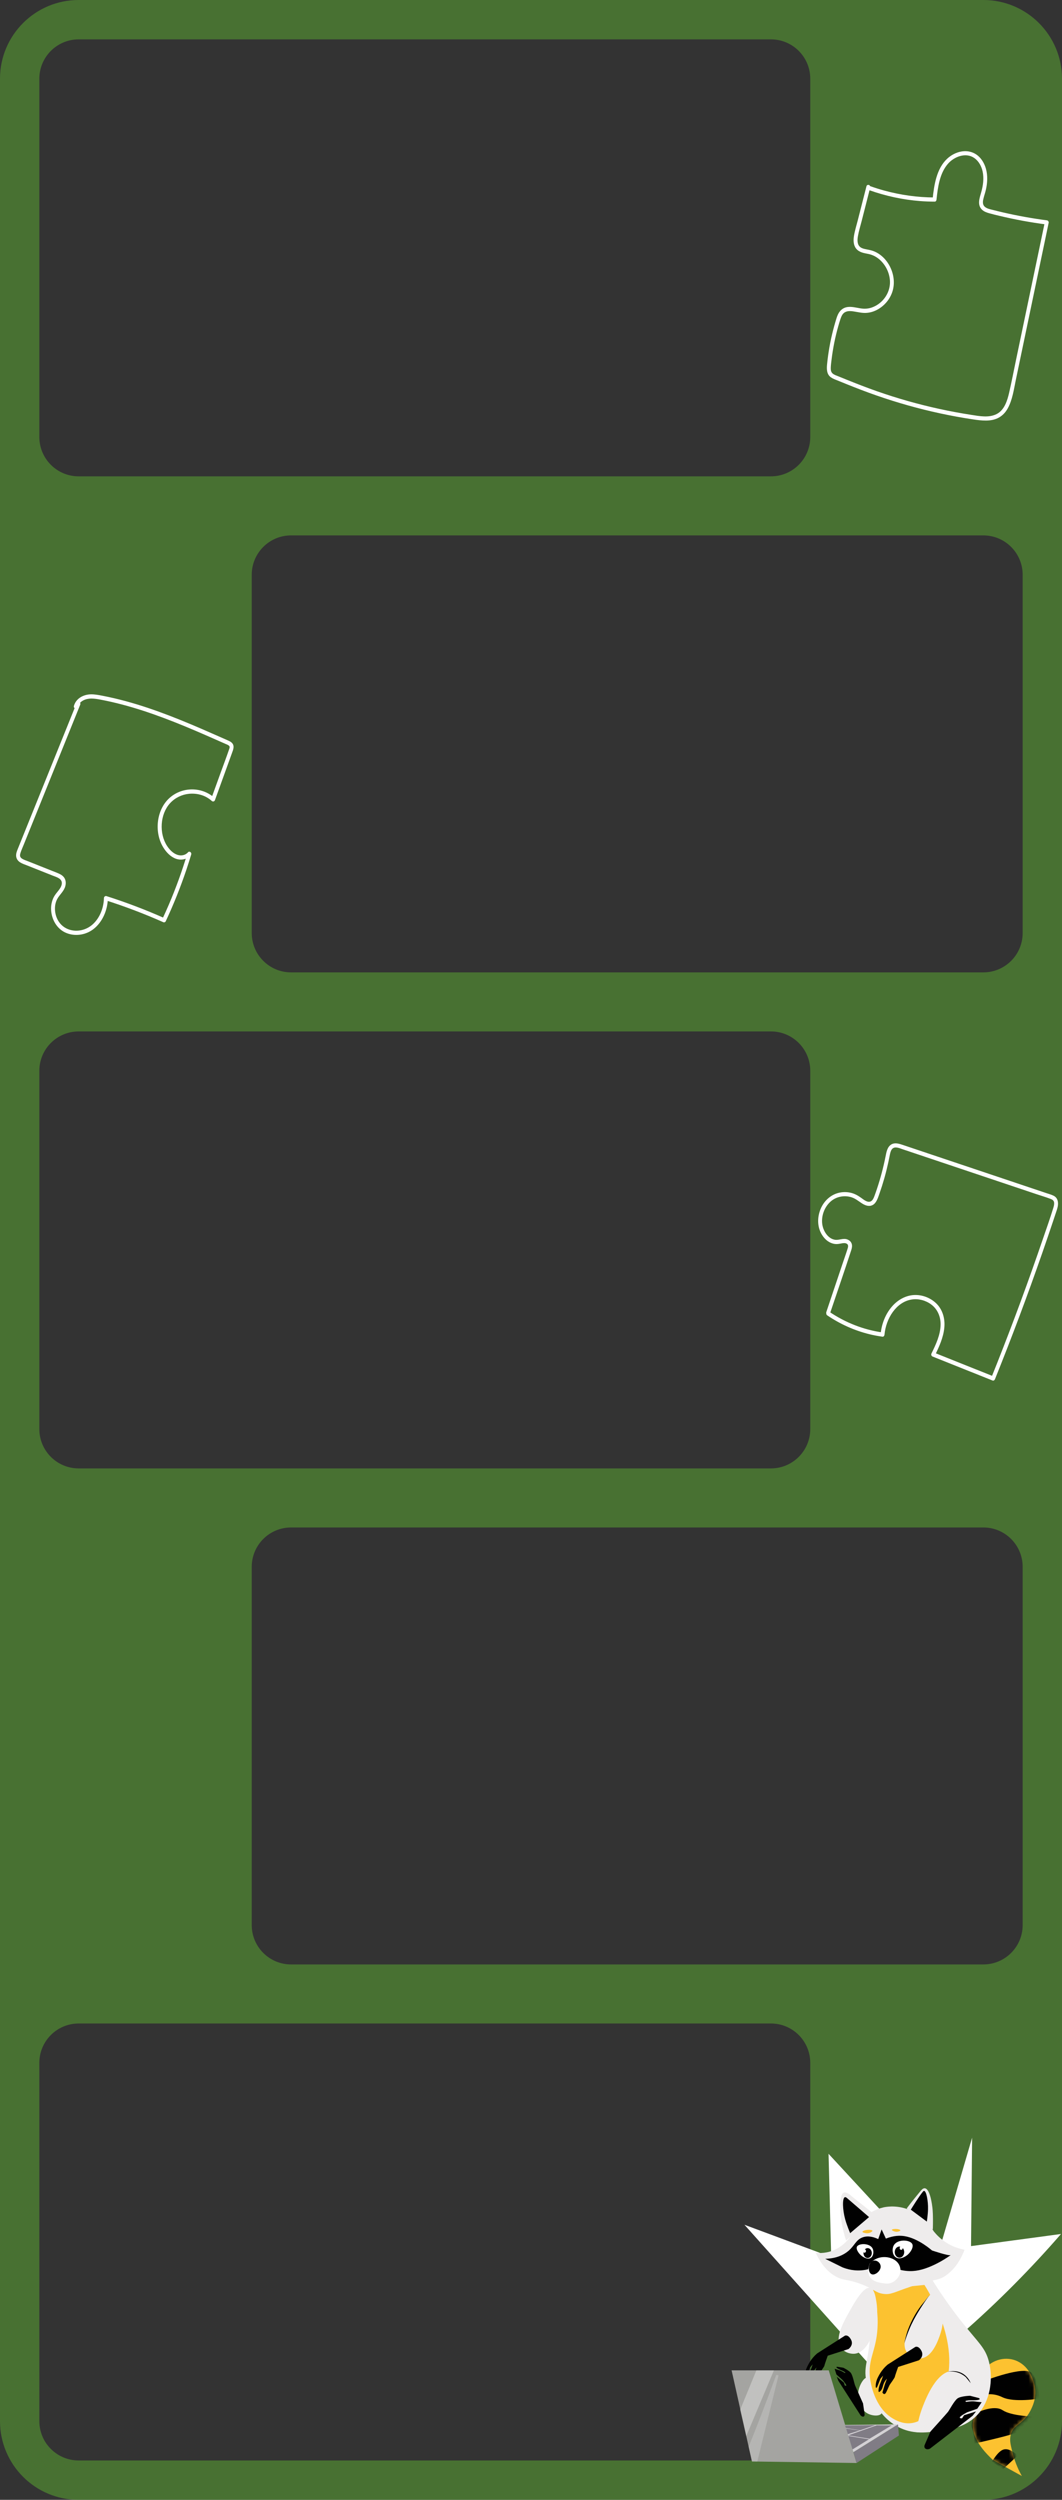 <?xml version="1.0" encoding="UTF-8"?> <svg xmlns="http://www.w3.org/2000/svg" width="270" height="635" viewBox="0 0 270 635" fill="none"><rect x="0" y="0" width="270" height="635" fill="#333333" stroke="none"/><path d="M250 0C261.046 2.2549e-06 270 8.954 270 20V615C270 626.046 261.046 635 250 635H20C8.954 635 0 626.046 0 615V20C0 8.954 8.954 8.05321e-08 20 0H250ZM20 514C14.477 514 10 518.477 10 524V615C10 620.523 14.477 625 20 625H196C201.523 625 206 620.523 206 615V524C206 518.477 201.523 514 196 514H20ZM74 388C68.477 388 64 392.477 64 398V489C64 494.523 68.477 499 74 499H250C255.523 499 260 494.523 260 489V398C260 392.477 255.523 388 250 388H74ZM20 262C14.477 262 10 266.477 10 272V363C10 368.523 14.477 373 20 373H196C201.523 373 206 368.523 206 363V272C206 266.477 201.523 262 196 262H20ZM74 136C68.477 136 64 140.477 64 146V237C64 242.523 68.477 247 74 247H250C255.523 247 260 242.523 260 237V146C260 140.477 255.523 136 250 136H74ZM20 10C14.477 10 10 14.477 10 20V111C10 116.523 14.477 121 20 121H196C201.523 121 206 116.523 206 111V20C206 14.477 201.523 10 196 10H20Z" fill="#5EB133" fill-opacity="0.5"></path><path d="M220.996 600.59C210.419 588.767 199.842 576.949 189.266 565.126C196.617 567.86 203.974 570.598 211.326 573.332C211.099 564.588 210.873 555.844 210.646 547.1C219.589 556.774 228.532 566.442 237.475 576.116C240.701 565.075 243.921 554.04 247.146 543C247.056 552.181 246.967 561.367 246.872 570.547C254.498 569.521 262.123 568.495 269.749 567.468C262.35 575.985 253.86 584.661 244.147 593.11C241.865 595.095 239.594 596.995 237.338 598.826C231.889 599.41 226.445 600 220.996 600.584V600.59Z" fill="white"></path><path d="M250.882 601.141C253.517 598.753 257.164 598.526 259.794 600.46C262.487 602.439 263.051 605.898 263.125 606.38C263.551 609.232 262.471 611.387 261.949 612.385C260.026 616.082 257.422 615.816 256.895 618.827C256.674 620.086 256.953 621.163 257.512 623.318C258.15 625.779 259.088 627.696 259.799 628.949C257.354 627.599 254.903 626.25 252.458 624.9C248.142 620.891 247.267 617.942 247.294 615.963C247.33 613.151 249.196 611.898 250.282 607.236C250.861 604.758 250.925 602.575 250.888 601.135L250.882 601.141Z" fill="#FCC230"></path><mask id="mask0_1376_5651" style="mask-type:luminance" maskUnits="userSpaceOnUse" x="247" y="599" width="17" height="30"><path d="M250.882 601.141C253.517 598.753 257.164 598.526 259.794 600.46C262.487 602.439 263.051 605.898 263.125 606.38C263.551 609.232 262.471 611.387 261.949 612.385C260.026 616.082 257.422 615.816 256.895 618.827C256.674 620.086 256.953 621.163 257.512 623.318C258.15 625.779 259.088 627.696 259.799 628.949C257.354 627.599 254.903 626.25 252.458 624.9C248.142 620.891 247.267 617.942 247.294 615.963C247.33 613.151 249.196 611.898 250.282 607.236C250.861 604.758 250.925 602.575 250.888 601.135L250.882 601.141Z" fill="white"></path></mask><g mask="url(#mask0_1376_5651)"><path d="M250.023 604.911C250.081 604.814 260.594 600.743 262.381 602.835C264.167 604.928 264.241 609.283 264.241 609.283C264.241 609.283 257.796 610.366 254.823 608.92C251.851 607.474 249.543 608.563 249.543 608.563L250.023 604.905V604.911Z" fill="#010101"></path><path d="M262.657 613.877C262.562 613.804 257.187 613.73 254.889 612.222C252.591 610.713 248.117 612.976 248.117 612.976C248.117 612.976 246.573 615.346 247.174 616.922C247.775 618.499 247.685 620.705 247.685 620.705C247.685 620.705 258.9 618.227 258.884 617.682C258.868 617.138 262.657 613.877 262.657 613.877Z" fill="#010101"></path><path d="M258.806 623.692C258.227 623.369 256.73 621.843 255.239 622.189C253.747 622.535 252.203 625.314 252.203 625.314L255.023 627.196L258.806 623.692Z" fill="#010101"></path></g><path d="M236.73 578.68C239.766 583.579 242.617 587.412 244.835 590.185C248.798 595.136 250.469 596.372 251.37 599.712C252.429 603.624 252.06 609.011 249.057 612.754C245.995 616.564 241.721 617.131 238.095 617.591C235.349 617.937 231.919 618.368 228.314 616.468C222.19 613.247 220.472 605.898 220.325 605.235C219.255 600.364 221.342 599.723 221.347 588.87L221.278 581.175C225.136 580.88 228.994 580.591 232.857 580.296C234.148 579.757 235.444 579.218 236.735 578.685L236.73 578.68Z" fill="#EEECEC"></path><path d="M221.954 581.684C222.486 583.522 223.177 586.504 223.135 590.184C223.056 597.102 220.489 598.883 221.227 604.349C221.348 605.234 222.286 611.528 226.945 614.312C227.667 614.743 229.401 615.747 231.551 615.532C235.983 615.089 238.644 609.821 239.519 608.058C245.237 596.507 235.777 581.571 235.024 580.414L221.949 581.684H221.954Z" fill="#FCC230"></path><path d="M224.538 560.733C220.385 561.686 218.072 564.873 217.455 565.791C217.128 566.613 215.785 569.732 212.486 571.36C210.32 572.426 208.333 572.346 207.379 572.239C209.076 575.89 211.078 577.512 212.586 578.317C214.599 579.395 215.447 578.867 219.052 580.257C222.499 581.589 222.556 582.389 224.533 582.672C226.514 582.956 227.252 582.27 231.547 580.841C237.755 578.782 238.503 579.463 240.659 577.886C241.929 576.956 243.821 575.142 245.233 571.462C244.074 571.263 242.224 570.787 240.285 569.471C238.978 568.587 238.04 567.594 237.402 566.812C236.733 565.712 234.583 562.468 230.525 561.096C227.531 560.081 225.054 560.608 224.533 560.727L224.538 560.733Z" fill="#EEECEC"></path><path d="M230.508 560.987C231.894 559.155 233.074 557.703 233.954 556.649C234.281 556.257 234.666 555.809 235.124 555.855C236.168 555.957 236.679 558.514 236.758 558.922C236.805 559.172 236.863 559.45 236.921 559.813C236.974 560.142 237.016 560.448 237.048 560.731C237.069 560.913 237.137 561.52 237.169 562.393C237.232 563.981 237.169 565.977 237.164 566.306C236.684 565.977 236.041 565.529 235.293 564.967C235.04 564.774 233.865 563.896 232.342 562.603C231.852 562.189 231.225 561.644 230.508 560.987Z" fill="#EEECEC"></path><path d="M215.106 569.136C213.962 565.671 213.683 562.819 213.646 560.862C213.577 557.579 214.189 557.109 214.468 556.984C215.195 556.666 216.186 557.545 216.587 557.936C218.399 559.377 220.212 560.817 222.02 562.257C221.778 562.484 221.398 562.841 220.934 563.289C219.606 564.577 218.468 565.75 217.825 566.431C217.193 567.094 216.871 567.474 216.202 568.121C215.743 568.563 215.359 568.915 215.106 569.136Z" fill="#EEECEC"></path><path d="M215.244 558.264C215.028 558.1 214.88 558.094 214.785 558.128C214.111 558.372 214.206 561.321 214.88 563.753C215.312 565.33 216.145 567.258 216.145 567.258L220.946 563.175C219.043 561.536 217.141 559.897 215.244 558.264Z" fill="#010101"></path><path d="M234.635 556.729C234.698 556.65 234.814 556.508 234.956 556.525C235.51 556.593 235.989 559.043 235.937 561.186C235.905 562.57 235.636 564.322 235.636 564.322C234.277 563.312 232.922 562.303 231.562 561.294C231.779 560.942 233.549 558.045 234.635 556.723V556.729Z" fill="#010101"></path><path d="M224.133 566.301C224.496 567.083 224.86 567.866 225.223 568.643C227.268 567.832 228.849 567.849 229.898 568.008C233.503 568.552 236.933 571.648 236.933 571.648C236.933 571.648 241.223 573.111 241.697 572.822C241.713 572.811 241.729 572.805 241.729 572.811C241.734 572.822 237.134 576.224 232.849 576.803C230.936 577.063 228.101 576.893 224.407 574.704C223.569 575.306 222.098 576.19 220.096 576.559C217.355 577.069 215.153 576.332 214.151 575.924C212.697 575.209 211.247 574.489 209.793 573.775C212.781 573.689 214.583 572.708 215.695 571.773C217.234 570.48 217.603 568.983 219.237 568.354C220.712 567.786 222.23 568.274 223.279 568.767C223.569 567.945 223.853 567.123 224.143 566.301H224.133Z" fill="#010101"></path><path d="M221.133 574.993C220.996 575.311 220.389 576.813 221.032 578.129C221.718 579.541 223.378 579.796 224.437 579.96C225.154 580.074 225.844 580.176 226.65 579.853C227.81 579.382 228.937 578.129 228.932 576.666C228.932 576.008 228.695 575.492 228.558 575.237C227.609 573.502 225.048 572.918 223.109 573.626C222.635 573.802 221.881 574.165 221.133 574.993Z" fill="white"></path><path d="M221.151 575.011C221.082 575.169 220.719 576.037 221.066 577.029C221.14 577.239 221.425 577.976 222.173 578.379C222.953 578.804 223.949 578.708 224.666 578.101C225.293 577.568 225.709 576.638 225.519 575.691C225.356 574.892 224.824 574.427 224.655 574.291C224.418 574.171 223.491 573.758 222.415 574.137C221.778 574.364 221.361 574.773 221.161 575.005L221.151 575.011Z" fill="white"></path><path d="M221.149 575.011C221.043 575.215 220.859 575.652 220.885 576.213C220.896 576.423 220.933 577.29 221.486 577.631C222.097 578.005 222.925 577.483 223.32 577.047C223.457 576.893 224.032 576.275 223.873 575.487C223.768 574.965 223.425 574.67 223.315 574.58C223.267 574.54 222.682 574.035 221.966 574.279C221.449 574.455 221.207 574.897 221.154 575.005L221.149 575.011Z" fill="#010101"></path><path d="M221.421 573.519C220.62 574.097 219.513 573.349 219.244 573.167C218.38 572.583 217.553 571.353 217.864 570.701C218.306 569.782 221.179 569.719 221.869 571.2C222.201 571.903 222.074 573.043 221.421 573.519Z" fill="white"></path><path d="M231.944 570.048C232.328 570.87 231.422 572.333 230.4 573.019C230.199 573.155 228.692 574.165 227.654 573.331C226.842 572.679 226.758 571.25 227.211 570.399C228.118 568.681 231.406 568.885 231.949 570.048H231.944Z" fill="white"></path><path d="M220.587 573.565C221.172 573.565 221.646 573.004 221.646 572.312C221.646 571.62 221.172 571.059 220.587 571.059C220.002 571.059 219.527 571.62 219.527 572.312C219.527 573.004 220.002 573.565 220.587 573.565Z" fill="#010101"></path><path d="M228.679 573.486C229.346 573.486 229.886 572.851 229.886 572.068C229.886 571.285 229.346 570.65 228.679 570.65C228.013 570.65 227.473 571.285 227.473 572.068C227.473 572.851 228.013 573.486 228.679 573.486Z" fill="#010101"></path><path d="M219.795 572.227C219.998 572.227 220.164 572.031 220.164 571.79C220.164 571.549 219.998 571.354 219.795 571.354C219.591 571.354 219.426 571.549 219.426 571.79C219.426 572.031 219.591 572.227 219.795 572.227Z" fill="white"></path><path d="M229.113 571.507C229.328 571.507 229.503 571.301 229.503 571.047C229.503 570.794 229.328 570.588 229.113 570.588C228.897 570.588 228.723 570.794 228.723 571.047C228.723 571.301 228.897 571.507 229.113 571.507Z" fill="white"></path><path d="M227.196 566.747C227.444 566.855 227.965 567.014 228.529 566.804C228.666 566.753 228.914 566.662 228.914 566.543C228.914 566.373 228.392 566.248 228.06 566.209C227.475 566.141 226.769 566.243 226.743 566.424C226.727 566.543 226.996 566.657 227.191 566.742L227.196 566.747Z" fill="#FCC230"></path><path d="M219.864 567.209C220.175 567.294 220.807 567.391 221.413 567.033C221.561 566.943 221.824 566.79 221.803 566.654C221.766 566.449 221.134 566.398 220.744 566.41C220.054 566.432 219.263 566.688 219.274 566.914C219.279 567.062 219.621 567.153 219.864 567.215V567.209Z" fill="#FCC230"></path><path d="M233.031 617.829C233.179 616.344 233.537 614.03 234.554 611.433C235.466 609.086 238.159 602.145 242.454 602.202C244.746 602.23 247.113 604.186 247.766 606.522C248.878 610.509 245.02 614.852 241.911 616.338C240.151 617.183 237.853 617.484 236.715 617.631C235.213 617.829 233.948 617.846 233.037 617.824L233.031 617.829Z" fill="#EEECEC"></path><path d="M236.558 617.652C236.558 617.652 240.69 613.082 241.032 612.634C241.375 612.186 242.582 609.878 243.414 609.254C244.247 608.631 246.619 608.562 246.619 608.562L248.879 609.147C249.022 609.243 249.09 609.328 249.08 609.402C249.048 609.646 248.126 609.748 246.318 609.708C246.049 609.753 245.781 609.793 245.512 609.838C245.512 609.838 245.454 609.94 245.496 610.025C245.533 610.111 245.638 610.15 245.739 610.111C246.624 609.986 247.346 609.94 247.862 610.02C248.763 610.15 249.58 610.196 249.58 610.196L248.458 611.857L245.844 612.776C244.558 613.467 243.947 613.927 244.015 614.148C244.047 614.256 244.242 614.307 244.595 614.301C244.769 614.035 244.943 613.768 245.111 613.502L248.142 612.543L247.262 613.655C243.662 616.427 240.057 619.2 236.458 621.979C235.878 622.296 235.288 622.149 235.088 621.78C234.946 621.514 235.04 621.191 235.072 621.083C235.567 619.943 236.058 618.803 236.553 617.658L236.558 617.652Z" fill="#010101"></path><path d="M220.815 605.029C220.815 605.029 221.189 606.407 222.38 609.322C223.424 611.873 224.436 612.361 224.13 612.996C223.751 613.784 221.848 613.773 220.51 613.025C218.955 612.157 218.201 610.303 218.138 608.743C218.027 606.209 219.703 603.833 220.362 604.003C220.578 604.059 220.641 604.388 220.815 605.029Z" fill="#EEECEC"></path><path d="M219.426 610.529C219.426 610.529 217.497 606.225 217.349 605.822C217.202 605.42 216.801 603.492 216.364 602.828C215.926 602.165 214.393 601.439 214.393 601.439L212.822 601.189C212.712 601.212 212.654 601.252 212.649 601.303C212.627 601.479 213.212 601.813 214.398 602.301C214.567 602.409 214.735 602.516 214.899 602.618C214.899 602.618 214.92 602.703 214.878 602.755C214.841 602.8 214.767 602.8 214.709 602.743C214.156 602.403 213.692 602.17 213.344 602.074C212.733 601.904 212.195 601.7 212.195 601.7L212.649 603.157L214.193 604.535C214.915 605.38 215.236 605.862 215.157 605.998C215.12 606.06 214.983 606.043 214.757 605.936C214.688 605.703 214.62 605.471 214.551 605.244L212.738 603.719L213.123 604.728C215.004 607.654 216.886 610.58 218.767 613.506C219.094 613.891 219.5 613.954 219.689 613.761C219.826 613.619 219.821 613.37 219.816 613.29L219.42 610.529H219.426Z" fill="#010101"></path><path d="M222.7 584.032C223.032 585.722 223.348 588.676 222.226 591.885C221.678 593.456 220.244 597.567 217.319 597.879C216.06 598.015 214.489 597.448 213.71 596.195C212.218 593.791 214.342 590.014 216.229 586.669C217.261 584.837 219.612 580.663 221.267 581.174C222.136 581.44 222.516 582.903 222.695 584.032H222.7Z" fill="#EEECEC"></path><path d="M215.715 596.7C215.715 596.7 217.112 595.724 216.363 594.312C215.615 592.9 214.804 593.303 214.804 593.303L207.758 597.8C207.42 598.089 207.051 598.446 206.677 598.889C206.103 599.569 205.702 600.238 205.423 600.788C204.917 601.712 204.78 602.444 204.748 602.92C204.738 603.096 204.696 603.646 204.838 603.691C204.917 603.714 205.028 603.584 205.107 603.465L205.934 601.406C206.161 601.128 206.382 600.851 206.609 600.578C206.556 600.765 206.482 601.009 206.382 601.293C205.982 602.433 205.555 603.164 205.46 604.185C205.439 604.434 205.433 604.684 205.544 604.735C205.676 604.803 205.908 604.548 205.982 604.468C206.509 603.896 206.487 603.289 206.804 602.546C206.935 602.234 207.167 601.809 207.594 601.367L207.072 602.784C206.862 603.487 206.651 604.19 206.44 604.888C206.498 604.984 206.693 605.296 206.941 605.274C207.178 605.257 207.336 604.95 207.447 604.724C207.947 603.708 208.132 603.164 208.353 602.835C208.474 602.659 209.592 601.117 209.602 600.902C209.613 600.686 210.44 598.39 210.44 598.39L215.721 596.694L215.715 596.7Z" fill="#010101"></path><path d="M239.466 585.239C239.798 586.929 240.114 589.883 238.991 593.092C238.443 594.663 237.01 598.774 234.085 599.086C232.826 599.222 231.255 598.655 230.475 597.402C228.984 594.998 231.108 591.221 232.994 587.876C234.027 586.044 236.378 581.87 238.032 582.381C238.902 582.647 239.281 584.11 239.46 585.239H239.466Z" fill="#EEECEC"></path><path d="M229.922 595.236C230.038 594.578 230.243 593.615 230.602 592.486C230.807 591.845 231.809 588.817 234.175 585.67C234.175 585.67 234.301 585.5 236.388 582.92C235.851 583.64 235.16 584.604 234.396 585.778C233.917 586.515 233.1 587.78 232.32 589.26C231.592 590.637 230.686 592.628 229.922 595.231V595.236Z" fill="#010101"></path><path d="M233.618 599.553C233.618 599.553 235.014 598.578 234.266 597.166C233.517 595.754 232.706 596.157 232.706 596.157L225.66 600.653C225.323 600.943 224.954 601.3 224.58 601.742C224.005 602.423 223.605 603.092 223.325 603.642C222.819 604.566 222.682 605.297 222.651 605.774C222.64 605.95 222.598 606.5 222.74 606.545C222.819 606.568 222.93 606.437 223.009 606.318L223.836 604.26C224.063 603.982 224.284 603.704 224.511 603.432C224.458 603.619 224.385 603.863 224.284 604.146C223.884 605.286 223.457 606.018 223.362 607.038C223.341 607.288 223.336 607.537 223.447 607.588C223.578 607.656 223.81 607.401 223.884 607.322C224.411 606.749 224.39 606.142 224.706 605.4C224.838 605.088 225.07 604.662 225.497 604.22L224.975 605.638C224.764 606.341 224.553 607.044 224.342 607.741C224.4 607.838 224.595 608.15 224.843 608.127C225.08 608.11 225.238 607.804 225.349 607.577C225.85 606.562 226.034 606.018 226.255 605.689C226.377 605.513 227.494 603.971 227.504 603.755C227.515 603.54 228.342 601.243 228.342 601.243L233.623 599.548L233.618 599.553Z" fill="#010101"></path><path d="M240.958 602.457C241.301 602.372 243.546 601.833 245.375 603.375C246.176 604.05 246.592 604.861 246.803 605.377C246.381 604.861 245.96 604.34 245.533 603.823C245.148 603.489 244.526 603.024 243.662 602.718C242.503 602.304 241.496 602.377 240.953 602.462L240.958 602.457Z" fill="#010101"></path><path d="M186 602.104H210.695L217.778 625.642L191.175 625.256L186 602.104Z" fill="#A4A4A1"></path><path d="M217.779 625.642C221.363 623.311 224.952 620.986 228.535 618.656L228.309 615.82C224.525 618.179 220.741 620.533 216.957 622.891C217.231 623.81 217.505 624.723 217.779 625.642Z" fill="#807C85"></path><path d="M228.305 615.826L214.824 615.974L216.953 622.897L228.305 615.826Z" fill="#D4D1D5"></path><path d="M216.732 622.201L220.911 619.62L215.684 618.775C216.031 619.915 216.379 621.061 216.732 622.201Z" fill="#807C85"></path><path d="M221.086 619.467L226.667 616.099C225.413 616.093 224.153 616.082 222.899 616.076C220.48 616.921 218.056 617.772 215.637 618.617C217.455 618.9 219.268 619.184 221.086 619.473V619.467Z" fill="#807C85"></path><path d="M222.518 616.025L218.682 617.318L215.051 616.78L214.824 616.093L222.518 616.025Z" fill="#807C85"></path><path d="M218.565 617.363L215.535 618.328L215.113 616.898L218.565 617.363Z" fill="#807C85"></path><path opacity="0.32" d="M192.301 602.104C190.925 605.443 189.555 608.778 188.18 612.118L189.724 618.809L196.759 602.104H192.301Z" fill="white"></path><path opacity="0.19" d="M190.332 621.542C191.439 618.786 192.545 615.979 193.642 613.133C194.922 609.81 196.155 606.521 197.346 603.271C197.541 603.306 197.742 603.334 197.937 603.368C196.134 610.672 194.332 617.975 192.53 625.279C192.076 625.267 191.623 625.256 191.175 625.25C190.896 624.014 190.611 622.778 190.332 621.536V621.542Z" fill="white"></path><path d="M19.463 178.653C16.977 184.808 14.491 190.962 12.008 197.117C9.524 203.272 7.053 209.384 4.576 215.516C4.327 216.131 4.047 216.771 4.102 217.458C4.156 218.146 4.548 218.683 5.083 219.031C5.653 219.402 6.324 219.608 6.945 219.855C7.651 220.137 8.361 220.417 9.067 220.7C10.501 221.271 11.935 221.843 13.373 222.412C14.299 222.782 15.912 223.15 15.707 224.562C15.613 225.216 15.217 225.77 14.829 226.26C14.41 226.787 13.963 227.303 13.651 227.918C13.142 228.927 12.921 230.093 12.999 231.234C13.161 233.635 14.446 235.819 16.491 236.824C18.535 237.829 21.131 237.671 23.134 236.436C25.268 235.121 26.703 232.695 27.208 230.132C27.336 229.48 27.411 228.82 27.428 228.156L26.787 228.66C31.799 230.256 36.731 232.13 41.56 234.274C41.744 234.355 42.034 234.238 42.124 234.043C44.118 229.783 45.88 225.399 47.386 220.916C47.818 219.629 48.228 218.334 48.619 217.035C48.767 216.541 48.149 216.099 47.804 216.491C47.091 217.3 46.003 217.456 45.052 217.123C44.001 216.758 43.12 215.863 42.491 214.904C41.435 213.293 40.995 211.276 41.122 209.315C41.249 207.354 41.953 205.434 43.232 204.033C44.512 202.632 46.282 201.802 48.086 201.634C50.116 201.443 52.245 202.007 53.818 203.436C54.114 203.705 54.511 203.627 54.658 203.22C56.094 199.25 57.531 195.278 58.967 191.308C59.269 190.479 59.688 189.534 59.025 188.769C58.79 188.498 58.481 188.332 58.17 188.184C57.707 187.966 57.234 187.767 56.768 187.561C54.971 186.765 53.171 185.972 51.367 185.193C44.125 182.069 36.766 179.179 29.131 177.39C28.073 177.141 27.011 176.916 25.946 176.712C24.979 176.528 23.997 176.34 23.011 176.375C21.244 176.437 19.354 177.351 18.793 179.308C18.604 179.968 19.555 180.275 19.744 179.613C20.193 178.041 21.82 177.449 23.2 177.442C24.007 177.44 24.805 177.578 25.598 177.728C26.503 177.9 27.405 178.088 28.304 178.291C31.938 179.116 35.518 180.198 39.044 181.437C42.584 182.68 46.072 184.083 49.533 185.555C51.247 186.284 52.954 187.03 54.66 187.781C55.53 188.163 56.399 188.551 57.271 188.936C57.577 189.074 57.942 189.188 58.206 189.412C58.489 189.652 58.383 189.949 58.271 190.275C57.549 192.39 56.751 194.478 55.99 196.578C55.228 198.678 54.463 200.797 53.699 202.907L54.539 202.691C51.296 199.749 46.151 199.8 42.937 202.842C39.723 205.884 39.197 211.486 41.503 215.243C42.282 216.517 43.383 217.663 44.754 218.144C46.018 218.585 47.528 218.334 48.472 217.265L47.657 216.721C46.316 221.187 44.735 225.573 42.904 229.834C42.379 231.057 41.834 232.267 41.273 233.47L41.838 233.239C37.007 231.094 32.075 229.22 27.066 227.625C26.756 227.525 26.434 227.781 26.425 228.129C26.358 230.634 25.394 233.137 23.598 234.774C21.951 236.273 19.607 236.81 17.556 236.116C15.505 235.423 14.213 233.591 13.998 231.377C13.9 230.364 14.056 229.293 14.531 228.399C15.146 227.233 16.247 226.434 16.603 225.101C16.765 224.494 16.762 223.845 16.505 223.27C16.248 222.694 15.758 222.307 15.241 222.043C14.637 221.735 13.995 221.51 13.37 221.262C12.663 220.979 11.954 220.699 11.247 220.417C9.869 219.869 8.493 219.321 7.114 218.773C6.563 218.555 5.942 218.384 5.461 218.009C4.981 217.633 5.047 217.136 5.22 216.608C5.454 215.898 5.77 215.211 6.048 214.521C6.347 213.784 6.644 213.043 6.943 212.306C7.539 210.829 8.135 209.352 8.733 207.875C9.933 204.9 11.135 201.927 12.335 198.952C14.73 193.024 17.124 187.095 19.518 181.167C19.817 180.43 20.114 179.689 20.413 178.952C20.521 178.687 20.317 178.361 20.081 178.285C19.798 178.194 19.57 178.379 19.462 178.648L19.463 178.653Z" fill="white"></path><path d="M210.304 334.116C213.608 336.356 217.269 337.993 221.081 338.922C222.166 339.186 223.264 339.39 224.367 339.545C224.646 339.584 224.852 339.282 224.875 339.022C225.225 334.972 227.824 330.714 231.798 330.095C233.527 329.826 235.366 330.312 236.789 331.387C238.337 332.554 239.159 334.414 239.136 336.437C239.105 339.058 237.938 341.523 236.826 343.791C236.669 344.112 236.787 344.459 237.105 344.586C241.05 346.161 244.994 347.739 248.942 349.315C250.078 349.768 251.213 350.224 252.348 350.677C252.621 350.786 252.866 350.567 252.967 350.317C255.09 345.044 257.151 339.744 259.151 334.414C261.15 329.083 263.098 323.686 264.978 318.284C265.912 315.594 266.833 312.896 267.737 310.193C267.967 309.507 268.195 308.822 268.423 308.134C268.601 307.598 268.802 307.063 268.911 306.504C269.126 305.406 268.921 304.284 267.905 303.755C267.335 303.459 266.698 303.297 266.094 303.095C265.489 302.893 264.831 302.671 264.2 302.46C262.918 302.03 261.636 301.6 260.354 301.17C257.79 300.31 255.229 299.451 252.665 298.59C247.518 296.864 242.371 295.138 237.225 293.415C234.661 292.555 232.1 291.695 229.536 290.835C228.6 290.521 227.499 290.155 226.578 290.726C225.572 291.352 225.363 292.65 225.139 293.768C224.586 296.552 223.856 299.297 222.959 301.977C222.744 302.618 222.526 303.259 222.285 303.89C222.11 304.352 221.879 304.883 221.452 305.13C220.619 305.619 219.613 304.756 218.955 304.283C218.108 303.675 217.233 303.183 216.225 302.966C215.218 302.749 214.2 302.758 213.209 303.003C211.188 303.504 209.517 305.016 208.656 307.036C207.795 309.056 207.744 311.431 208.799 313.354C209.289 314.246 209.989 315.044 210.854 315.519C211.303 315.766 211.77 315.924 212.27 315.989C212.809 316.062 213.341 315.959 213.871 315.859C214.339 315.769 214.863 315.675 215.3 315.94C215.736 316.205 215.639 316.712 215.499 317.16C215.084 318.487 214.612 319.799 214.17 321.117C213.257 323.834 212.344 326.548 211.431 329.264C210.981 330.6 210.533 331.938 210.083 333.274C209.866 333.92 210.818 334.222 211.034 333.578C212.828 328.241 214.675 322.92 216.418 317.563C216.598 317.008 216.716 316.408 216.5 315.845C216.309 315.35 215.898 315.02 215.438 314.842C214.395 314.436 213.346 315.075 212.29 314.921C210.495 314.658 209.251 312.671 209.035 310.861C208.79 308.785 209.628 306.618 211.105 305.271C212.581 303.925 214.653 303.558 216.468 304.122C217.433 304.423 218.187 305.049 219.029 305.605C219.872 306.162 220.872 306.597 221.838 306.109C222.803 305.621 223.205 304.29 223.567 303.261C224.029 301.949 224.451 300.622 224.833 299.281C225.214 297.94 225.551 296.585 225.848 295.221C225.989 294.578 226.103 293.926 226.244 293.28C226.35 292.799 226.472 292.258 226.792 291.882C227.474 291.08 228.696 291.664 229.484 291.93C230.747 292.354 232.008 292.777 233.271 293.199C238.319 294.891 243.367 296.582 248.414 298.277C253.443 299.963 258.472 301.648 263.498 303.333C264.733 303.748 265.995 304.11 267.21 304.583C267.629 304.745 267.951 305.01 267.999 305.51C268.043 305.964 267.913 306.43 267.781 306.856C266.973 309.484 266.048 312.079 265.158 314.675C263.341 319.983 261.463 325.269 259.522 330.529C257.581 335.789 255.58 341.021 253.519 346.226C253.02 347.487 252.516 348.747 252.01 350.003L252.629 349.644C248.683 348.068 244.739 346.49 240.791 344.914C239.656 344.461 238.521 344.005 237.385 343.552L237.664 344.347C238.765 342.097 239.865 339.724 240.09 337.158C240.295 334.855 239.595 332.542 237.948 331.006C236.44 329.601 234.416 328.866 232.421 328.957C230.285 329.056 228.308 330.142 226.843 331.798C225.121 333.746 224.11 336.328 223.879 338.99L224.387 338.468C219.576 337.793 214.929 335.976 210.829 333.2C210.288 332.835 209.761 333.739 210.301 334.107L210.304 334.116Z" fill="white"></path><path d="M220.299 47.273C219.552 50.194 218.808 53.115 218.06 56.035C217.728 57.333 217.316 58.638 217.102 59.97C216.93 61.045 216.959 62.287 217.673 63.164C218.468 64.142 219.672 64.285 220.78 64.511C221.74 64.707 222.637 65.132 223.423 65.77C225.008 67.055 226.082 69.059 226.249 71.178C226.416 73.297 225.502 75.312 224.049 76.654C223.302 77.347 222.433 77.862 221.485 78.166C220.536 78.47 219.592 78.468 218.627 78.307C217.594 78.136 216.543 77.856 215.496 77.987C214.366 78.127 213.522 78.839 213.021 79.916C212.753 80.492 212.581 81.12 212.399 81.733C212.191 82.428 211.998 83.126 211.817 83.83C211.449 85.263 211.132 86.709 210.873 88.172C210.615 89.634 210.414 91.098 210.269 92.575C210.152 93.779 210.178 95.093 211.235 95.841C211.755 96.21 212.356 96.414 212.931 96.648C213.58 96.913 214.228 97.174 214.878 97.436C216.196 97.968 217.516 98.492 218.842 98.998C224.11 101.011 229.481 102.704 234.917 104.054C237.653 104.734 240.408 105.326 243.173 105.831C244.536 106.078 245.901 106.308 247.268 106.513C248.431 106.688 249.594 106.847 250.766 106.829C251.862 106.814 252.987 106.614 253.96 106.066C254.934 105.518 255.667 104.716 256.211 103.73C257.411 101.553 257.76 98.901 258.271 96.456C259.508 90.542 260.744 84.63 261.981 78.716C263.223 72.78 264.464 66.845 265.706 60.912C266.007 59.467 266.312 58.022 266.614 56.574C266.672 56.297 266.427 56.002 266.18 55.97C262.468 55.49 258.773 54.827 255.112 53.984C254.205 53.775 253.303 53.553 252.402 53.323C251.751 53.156 251.007 53.025 250.449 52.591C249.838 52.12 249.818 51.396 249.974 50.676C250.154 49.845 250.454 49.048 250.644 48.215C251.041 46.48 251.149 44.642 250.667 42.894C250.266 41.439 249.428 40.057 248.211 39.241C245.845 37.659 242.794 38.478 240.824 40.303C238.111 42.814 237.478 46.958 237.102 50.614L237.521 50.158C233.261 50.139 228.99 49.546 224.842 48.416C223.655 48.093 222.482 47.722 221.32 47.311C220.712 47.096 220.333 48.075 220.945 48.293C225.16 49.788 229.527 50.735 233.934 51.075C235.178 51.17 236.424 51.215 237.671 51.219C237.884 51.219 238.069 50.972 238.09 50.763C238.418 47.581 238.892 44.03 240.994 41.612C242.583 39.784 245.527 38.642 247.689 40.129C248.815 40.904 249.54 42.224 249.829 43.602C250.193 45.325 249.943 47.112 249.483 48.767C249.073 50.24 248.363 51.998 249.653 53.255C250.164 53.751 250.839 53.985 251.488 54.168C252.331 54.408 253.183 54.609 254.032 54.812C258.009 55.767 262.026 56.503 266.067 57.027L265.633 56.424C264.414 62.249 263.197 68.078 261.977 73.903C260.758 79.729 259.541 85.558 258.321 91.383C257.739 94.17 257.201 96.974 256.563 99.746C256.089 101.814 255.34 104.145 253.447 105.141C251.453 106.193 249.037 105.708 246.911 105.378C244.197 104.959 241.49 104.455 238.799 103.868C233.44 102.699 228.138 101.2 222.93 99.373C220.314 98.455 217.725 97.447 215.146 96.405C214.496 96.143 213.846 95.879 213.199 95.615C212.696 95.41 212.121 95.243 211.688 94.879C211.278 94.535 211.193 93.989 211.207 93.464C211.225 92.786 211.321 92.106 211.401 91.437C211.747 88.561 212.31 85.718 213.092 82.954C213.275 82.306 213.462 81.659 213.679 81.024C213.861 80.494 214.076 79.937 214.481 79.562C215.21 78.886 216.247 78.985 217.145 79.126C218.16 79.284 219.157 79.536 220.187 79.483C221.218 79.431 222.139 79.144 223.008 78.683C224.78 77.738 226.25 76.079 226.893 74.044C228.202 69.908 225.699 64.955 221.784 63.688C221.271 63.522 220.747 63.43 220.221 63.324C219.694 63.218 219.179 63.114 218.751 62.796C217.897 62.162 217.943 60.99 218.109 60.025C218.333 58.713 218.737 57.428 219.066 56.143C219.427 54.725 219.791 53.308 220.152 51.89C220.513 50.473 220.865 49.097 221.221 47.7C221.292 47.423 221.218 47.121 220.949 46.997C220.725 46.893 220.373 46.996 220.301 47.276L220.299 47.273Z" fill="white"></path></svg> 